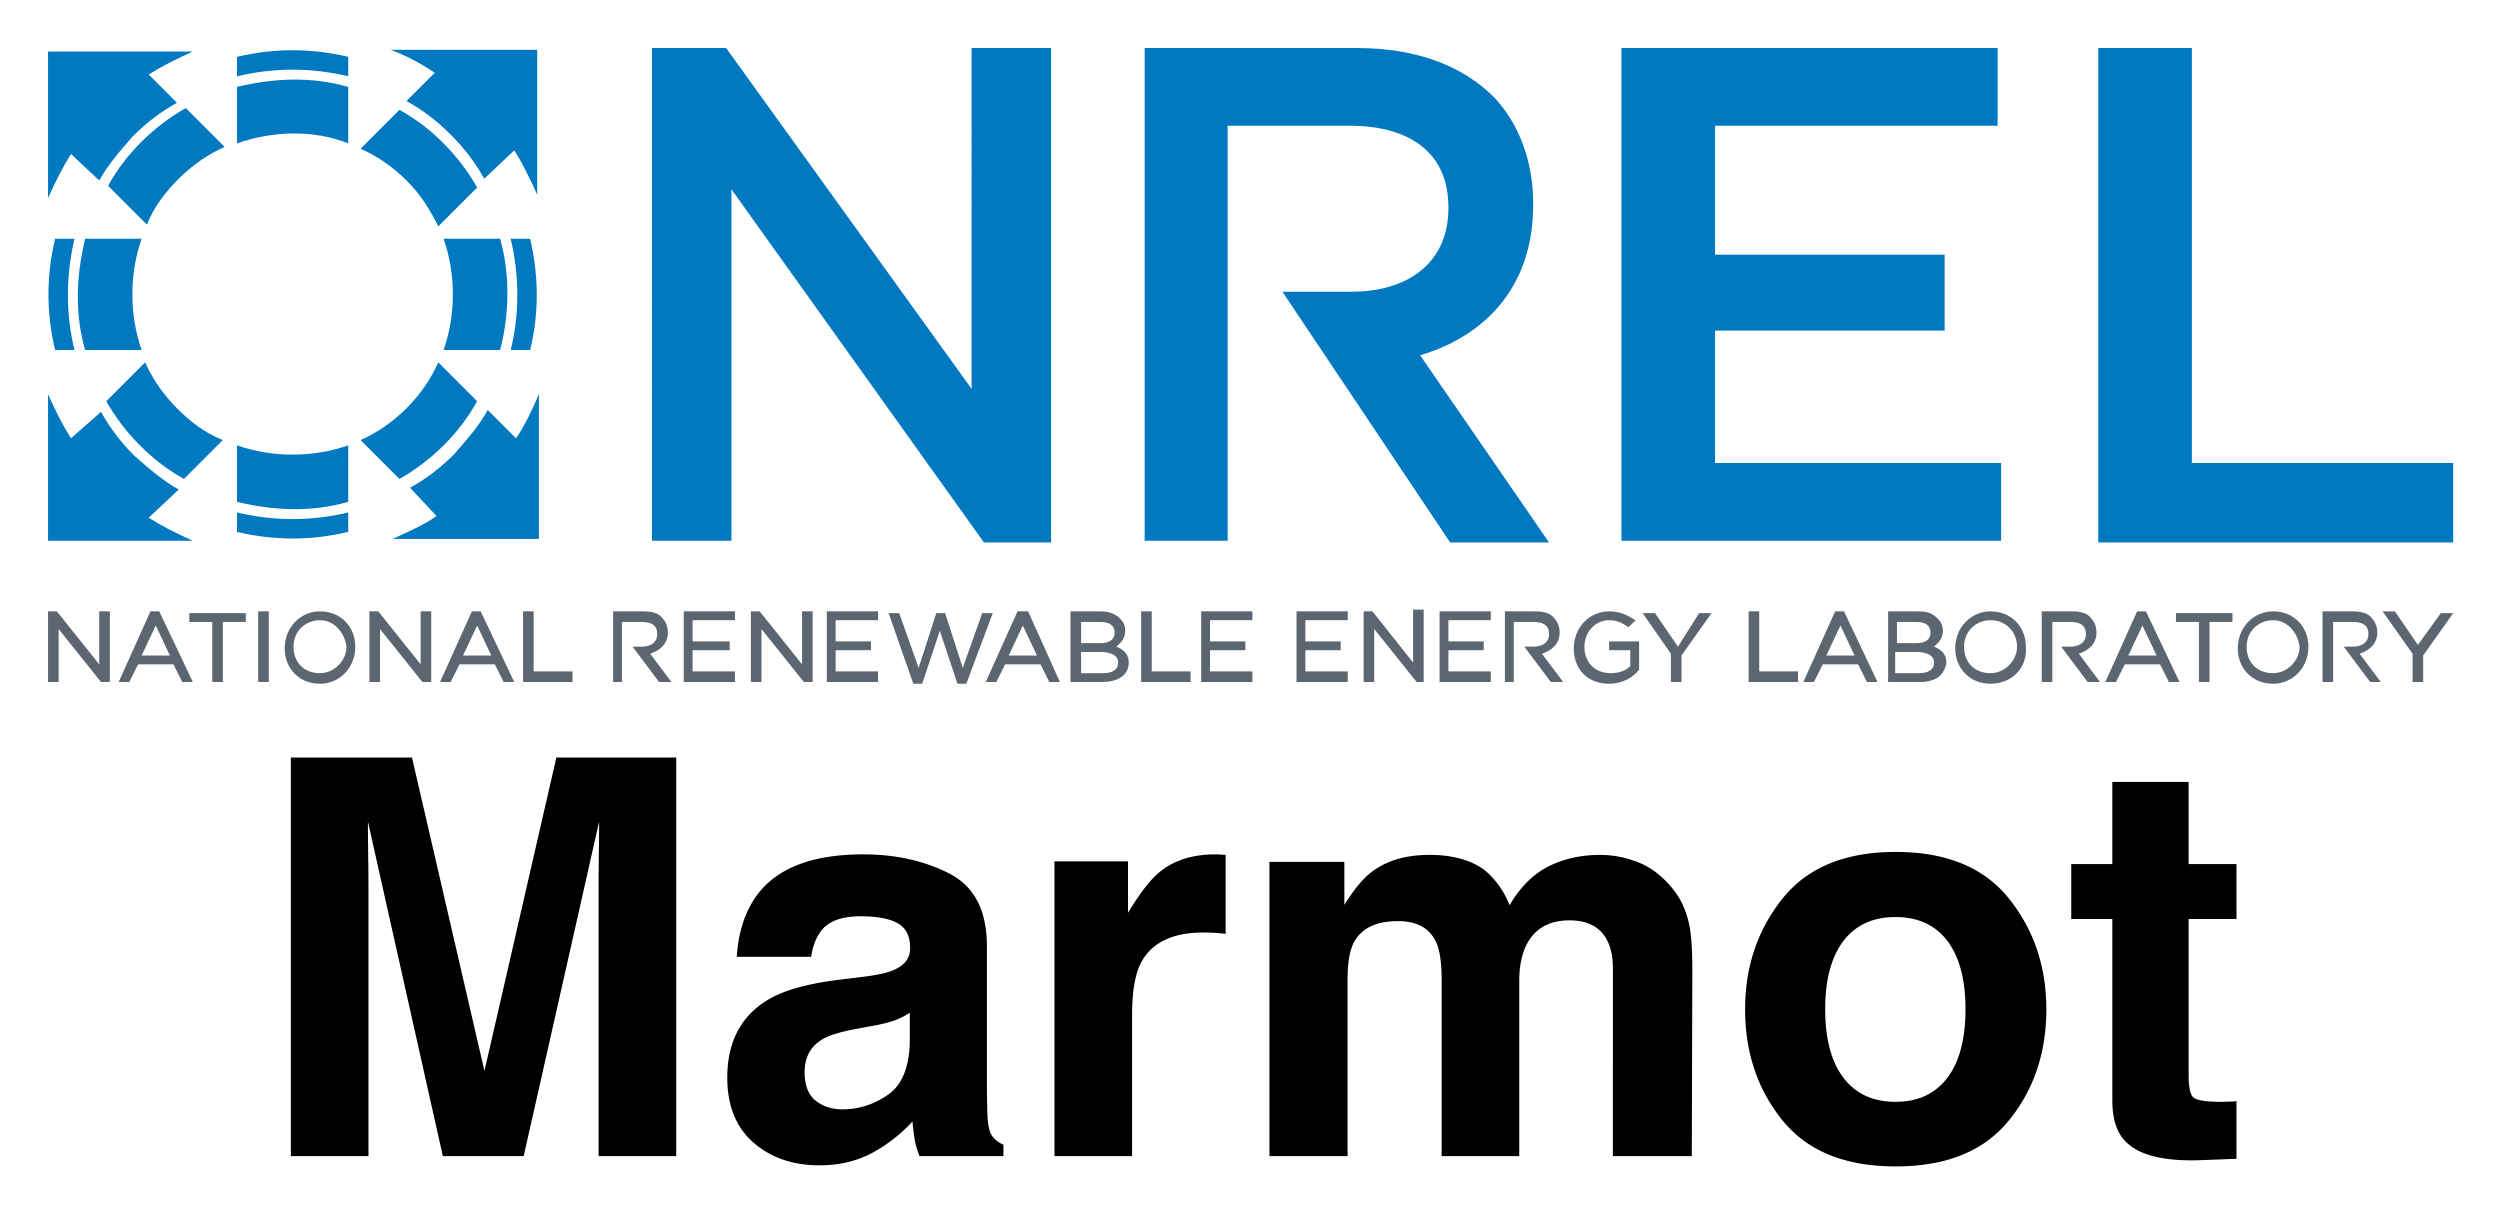 <svg xmlns="http://www.w3.org/2000/svg" role="img" viewBox="3.78 20.28 141.57 68.69"><title>Marmot logo</title><path fill="#0079C1" fill-rule="evenodd" d="M28.5 49.5c-.7.5-1.6.9-2.5 1.3h8.3v-8.2c-.3.7-.8 1.8-1.3 2.5l-1.6-1.6c-.5.9-1.2 1.7-1.9 2.5-.8.8-1.6 1.4-2.5 1.9l1.5 1.6zm.1-8.7c-.4.9-1 1.8-1.8 2.6s-1.7 1.4-2.6 1.8l2.2 2.2c.9-.5 1.8-1.2 2.5-1.9.8-.8 1.4-1.6 1.9-2.5l-2.2-2.2zm5.2-.7c.5-2 .5-4.2 0-6.3h-1.1c.5 2.1.5 4.3 0 6.3h1.1zm-1.7 0c.5-1.9.6-4.2 0-6.3h-3.2c.7 2 .7 4.3 0 6.3h3.2zm.8-11.3c.4.6.9 1.6 1.3 2.5v-8.2h-8.3c.8.3 1.6.7 2.5 1.3L26.8 26c.9.5 1.7 1.1 2.5 1.9.8.8 1.4 1.6 1.9 2.5l1.7-1.6zm-8.7-.1c.9.4 1.8 1 2.6 1.8s1.3 1.6 1.8 2.6l2.2-2.2c-.5-.9-1.2-1.8-1.9-2.5-.8-.8-1.6-1.4-2.5-1.9l-2.2 2.2zm-.7-5.2c-2.1-.5-4.2-.5-6.3 0v1.1c2.1-.5 4.2-.5 6.3 0v-1.1zm0 1.7c-2.1-.6-4.2-.5-6.3 0v3.2c2-.7 4.3-.8 6.3 0v-3.2zM9.4 30.5c.5-.9 1.2-1.7 1.9-2.5.8-.8 1.6-1.4 2.5-1.9l-1.6-1.6c.8-.5 1.6-.9 2.5-1.3H6.5v8.3c.4-.9.8-1.7 1.3-2.5l1.6 1.5zm4.9-4.1c-.9.5-1.8 1.2-2.5 1.9-.8.8-1.4 1.6-1.9 2.5l2.2 2.2c.4-1 1-1.8 1.8-2.6s1.7-1.4 2.6-1.8l-2.2-2.2zm-5.7 7.4c-.5 2.1-.6 4.2 0 6.3h3.2c-.7-2-.7-4.3 0-6.3H8.6zm-1.7 0c-.5 2.1-.5 4.2 0 6.3H8c-.5-2-.5-4.2 0-6.3H6.9zm.9 11.3c-.5-.8-.9-1.6-1.3-2.5v8.3h8.2c-.9-.4-1.7-.8-2.5-1.3l1.7-1.6c-.9-.5-1.7-1.2-2.5-1.9-.8-.8-1.4-1.6-1.9-2.5l-1.7 1.5zm2-2.1c.5.9 1.2 1.8 1.9 2.5.8.8 1.6 1.4 2.5 1.9l2.2-2.2c-1-.4-1.8-1-2.6-1.8s-1.4-1.7-1.8-2.6L9.8 43zm7.4 2.5c2 .7 4.3.7 6.3 0v3.2c-2.1.6-4.2.5-6.3 0v-3.2zm0 3.8c2.1.5 4.2.5 6.3 0v1.1c-2.1.5-4.2.5-6.3 0v-1.1z" clip-rule="evenodd"/><path fill="#0079C1" d="M40.7 23h4.2l13.9 19.3V23h4.5v28h-3.8L45.2 31v19.9h-4.5V23zm35.7 13.8h3.9c3.4 0 5.5-1.8 5.5-4.7V32c0-3-2.1-4.6-5.6-4.6h-6.9v23.5h-4.7V23h12c3.4 0 6 1 7.8 2.8 1.4 1.5 2.2 3.6 2.2 6v.1c0 4.6-2.7 7.4-6.4 8.5L91.5 51h-5.6l-9.5-14.2zM95.6 23h21.3v4.4h-16v7.3h13V39h-13v7.5h16.2v4.4H95.6V23zm27 0h5.3v23.5h14.8V51h-20.1V23z"/><path fill="#5C6670" d="M9.9 58.9h-.4l-2.4-3v3h-.6v-4H7l2.4 3v-3h.6v4h-.1zm4.8 0h-.6l-.5-1h-2l-.5 1h-.6l1.8-4h.5l1.9 4zm-2.9-1.5h1.6l-.8-1.7-.8 1.7zm4.6 1.5h-.6v-3.4h-1.3V55h3.2v.5h-1.3v3.4zm2.6 0h-.6v-4h.6v4zm2.9.1c-1.2 0-2-.9-2-2 0-1.2.9-2.1 2-2.1 1.2 0 2 .9 2 2 0 1.2-.9 2.1-2 2.1zm0-3.6c-.8 0-1.5.6-1.5 1.5s.6 1.5 1.5 1.5c.8 0 1.5-.7 1.5-1.5-.1-.8-.7-1.5-1.5-1.5zm6.2 3.5h-.4l-2.4-3v3h-.6v-4h.5l2.4 3v-3h.6v4h-.1zm4.8 0h-.6l-.5-1h-2l-.5 1h-.6l1.8-4h.5l1.9 4zM30 57.4h1.6l-.8-1.7-.8 1.7zm6.2 1.5h-2.8v-4h.6v3.4h2.2v.6zm2.9 0h-.6v-4h1.7c.5 0 .9.1 1.1.4.2.2.3.5.3.8 0 .6-.4 1-1 1.2l1.2 1.6h-.7l-1.5-2h.5c.6 0 .9-.3.9-.7 0-.5-.3-.7-.9-.7H39v3.4zm50.5 0H89v-4h1.7c.5 0 .9.1 1.1.4.2.2.3.5.3.8 0 .6-.4 1-1 1.2l1.2 1.6h-.7l-1.5-2h.5c.6 0 .9-.3.9-.7 0-.5-.3-.7-.9-.7h-1.1v3.4zm30.4 0h-.6v-4h1.7c.5 0 .9.1 1.1.4.2.2.3.5.3.8 0 .6-.4 1-1 1.2l1.2 1.6h-.7l-1.5-2h.5c.6 0 .9-.3.9-.7 0-.5-.3-.7-.9-.7h-1v3.4zm15.9 0h-.6v-4h1.7c.5 0 .9.1 1.1.4.2.2.3.5.3.8 0 .6-.4 1-1 1.2l1.2 1.6h-.6l-1.5-2h.5c.6 0 .9-.3.9-.7 0-.5-.3-.7-.9-.7h-1.1v3.4zm-90.4 0h-3v-4h2.9v.5H43v1.2h2.1v.5H43v1.2h2.4v.6h.1zm4.2 0h-.4l-2.4-3v3h-.6v-4h.5l2.4 3v-3h.6v4h-.1zm3.9 0h-3v-4h2.9v.5h-2.4v1.2h2v.5h-2v1.2h2.4v.6h.1zm4.9.1H58l-1-3-1 3h-.5l-1.4-4h.6l1.1 3.1 1-3.1h.5l1 3.1 1.1-3.1h.6l-1.5 4zm5.3-.1h-.6l-.5-1h-2l-.5 1h-.6l1.8-4h.6l1.8 4zm-2.9-1.5h1.6l-.8-1.7-.8 1.7zm5.3 1.5h-1.8v-4h1.7c.4 0 .8.1 1.1.4.2.2.3.4.3.7 0 .5-.3.7-.5.9.5.2.7.5.7.9 0 .7-.6 1.1-1.5 1.1zm-1.2-.5h1.2c.6 0 .9-.2.9-.6 0-.5-.6-.6-1-.6H65v1.2zm0-1.7h1.1c.5 0 .8-.2.8-.6 0-.4-.3-.6-.8-.6H65v1.2zm6.2 2.2h-2.8v-4h.6v3.4h2.2v.6zm3.6 0h-3v-4h2.9v.5h-2.4v1.2h2v.5h-2v1.2h2.4v.6h.1zm5.4 0h-3v-4h2.9v.5h-2.4v1.2h2v.5h-2v1.2h2.4v.6h.1zm4.2 0H84l-2.4-3v3H81v-4h.5l2.3 2.9v-3h.6v4.1zm3.9 0h-3v-4h2.9v.5h-2.4v1.2h2v.5h-2v1.2h2.4v.6h.1zm6.6.1c-1.2 0-2-.8-2-2s.9-2.1 2-2.1c.6 0 1 .2 1.5.5l-.4.4c-.3-.2-.6-.4-1.1-.4-.8 0-1.4.7-1.4 1.5 0 .9.6 1.5 1.5 1.5.4 0 .8-.1 1.1-.4v-.9h-1.2v-.5h1.7v1.6c-.3.4-.9.8-1.7.8zm4.1-.1h-.6v-1.6L96.8 55h.7l1.3 1.9L100 55h.7L99 57.4v1.5zm6.6 0h-2.8v-4h.6v3.4h2.2v.6zm4.5 0h-.6l-.5-1h-2l-.5 1h-.6l1.8-4h.5l1.9 4zm-2.9-1.5h1.6l-.8-1.7-.8 1.7zm5.3 1.5h-1.8v-4h1.7c.5 0 .8.1 1.1.4.2.2.3.4.3.7 0 .5-.3.7-.5.9.5.2.7.5.7.9-.1.7-.6 1.1-1.5 1.1zm-1.3-.5h1.2c.6 0 .9-.2.9-.6 0-.5-.6-.6-1-.6h-1.2v1.2h.1zm0-1.7h1.1c.5 0 .8-.2.8-.6 0-.4-.3-.6-.8-.6h-1.1v1.2zm5.3 2.3c-1.2 0-2-.9-2-2 0-1.2.9-2.1 2-2.1 1.2 0 2 .9 2 2 .1 1.2-.8 2.1-2 2.1zm0-3.6c-.8 0-1.5.6-1.5 1.5s.6 1.5 1.5 1.5c.8 0 1.5-.7 1.5-1.5s-.6-1.5-1.5-1.5zm10.7 3.5h-.6l-.5-1h-2l-.5 1h-.6l1.8-4h.5l1.9 4zm-2.9-1.5h1.6l-.8-1.7-.8 1.7zm4.6 1.5h-.6v-3.4H127V55h3.2v.5h-1.3v3.4zm3.6.1c-1.2 0-2-.9-2-2 0-1.2.9-2.1 2-2.1 1.2 0 2 .9 2 2 0 1.2-.9 2.1-2 2.1zm0-3.6c-.8 0-1.5.6-1.5 1.5s.6 1.5 1.5 1.5c.8 0 1.5-.7 1.5-1.5-.1-.8-.7-1.5-1.5-1.5zm8.5 3.5h-.6v-1.6l-1.7-2.4h.7l1.3 1.9L142 55h.7l-1.7 2.4v1.5z"/><path d="M35.286 63.177l-4.073 17.749-4.103-17.749h-6.86V85.748h4.395V70.481c0-.44-.004-1.054-.017-1.847-.009-.788-.013-1.398-.013-1.829L28.857 85.748h4.578l4.273-18.943c0 .431-.004 1.041-.017 1.829-.009.793-.013 1.407-.013 1.847V85.748h4.395V63.177zM55.3 77.633v1.625c-.03 1.459-.44 2.465-1.233 3.014-.793.553-1.655.828-2.596.828-.592 0-1.093-.166-1.507-.497-.414-.331-.619-.871-.619-1.616 0-.836.335-1.455 1.011-1.856.396-.235 1.054-.431 1.973-.597l.98-.183c.492-.091.875-.192 1.159-.296.279-.109.558-.248.832-.422zm-2.648-2.038l-1.485.183c-1.686.218-2.962.575-3.829 1.076-1.581.919-2.374 2.404-2.374 4.456 0 1.581.492 2.805 1.477 3.667.989.862 2.234 1.294 3.746 1.294 1.185 0 2.248-.27 3.184-.815.788-.457 1.481-1.015 2.082-1.668.03.379.074.714.122 1.011.052.296.144.614.279.95h4.748v-.645c-.287-.131-.501-.301-.645-.505-.144-.2-.231-.588-.261-1.163-.022-.754-.03-1.398-.03-1.93v-7.653c0-2.012-.71-3.38-2.13-4.107-1.416-.723-3.04-1.085-4.87-1.085-2.805 0-4.787.732-5.941 2.204-.723.941-1.132 2.139-1.224 3.598h4.212c.1-.645.305-1.154.614-1.529.427-.514 1.159-.767 2.187-.767.919 0 1.616.131 2.091.388.475.261.714.736.714 1.42 0 .562-.314.971-.936 1.237-.348.157-.923.283-1.729.383zm.231-6.982zm19.927.052c-.057-.004-.122-.004-.205-.004-1.307 0-2.369.34-3.184 1.024-.501.409-1.089 1.172-1.764 2.282v-2.91h-4.164V85.748h4.395v-7.975c0-1.342.17-2.33.505-2.975.601-1.141 1.781-1.712 3.537-1.712.135 0 .305.004.523.013.213.013.457.03.732.061v-4.469c-.192-.013-.318-.017-.375-.026zm23.76.453c-.714-.283-1.442-.427-2.174-.427-1.106 0-2.104.227-3.005.688-.845.457-1.555 1.18-2.126 2.16-.327-.819-.806-1.485-1.442-2.008-.784-.562-1.816-.841-3.093-.841-1.346 0-2.444.327-3.293.98-.479.366-.989.984-1.529 1.851v-2.435h-4.242V85.748h4.425V75.704c0-.91.118-1.594.353-2.052.427-.806 1.263-1.211 2.509-1.211 1.071 0 1.795.405 2.16 1.211.205.449.305 1.167.305 2.16V85.748h4.395v-9.935c0-.749.118-1.385.353-1.917.462-1.002 1.294-1.498 2.496-1.498 1.041 0 1.755.388 2.143 1.163.205.405.309.928.309 1.559V85.748h4.469l.03-10.519c0-1.085-.048-1.903-.152-2.465-.161-.849-.479-1.564-.95-2.143-.579-.714-1.228-1.215-1.943-1.503zm17.488 12.192c-.684.906-1.664 1.363-2.94 1.363-1.276 0-2.261-.457-2.949-1.363-.688-.91-1.032-2.2-1.032-3.877 0-1.673.344-2.962 1.032-3.868.688-.902 1.673-1.355 2.949-1.355s2.256.453 2.94 1.355c.684.906 1.024 2.195 1.024 3.868 0 1.677-.34 2.966-1.024 3.877zm3.489 2.409c1.411-1.738 2.113-3.833 2.113-6.285 0-2.409-.701-4.495-2.113-6.263-1.407-1.764-3.546-2.648-6.416-2.648-2.866 0-5.009.884-6.416 2.648-1.407 1.768-2.113 3.855-2.113 6.263 0 2.452.706 4.547 2.113 6.285 1.407 1.742 3.55 2.613 6.416 2.613 2.87 0 5.009-.871 6.416-2.613zm-6.416-15.106zm9.94 3.707h2.326v10.275c0 1.041.244 1.812.736 2.313.754.784 2.165 1.141 4.225 1.071l2.069-.078v-3.262a7.088 7.088 0 0 1-.436.026c-.148.004-.292.009-.422.009-.889 0-1.42-.087-1.594-.257-.174-.166-.257-.592-.257-1.276v-8.82h2.709v-3.11h-2.709v-4.652h-4.321v4.652h-2.326z"/></svg>